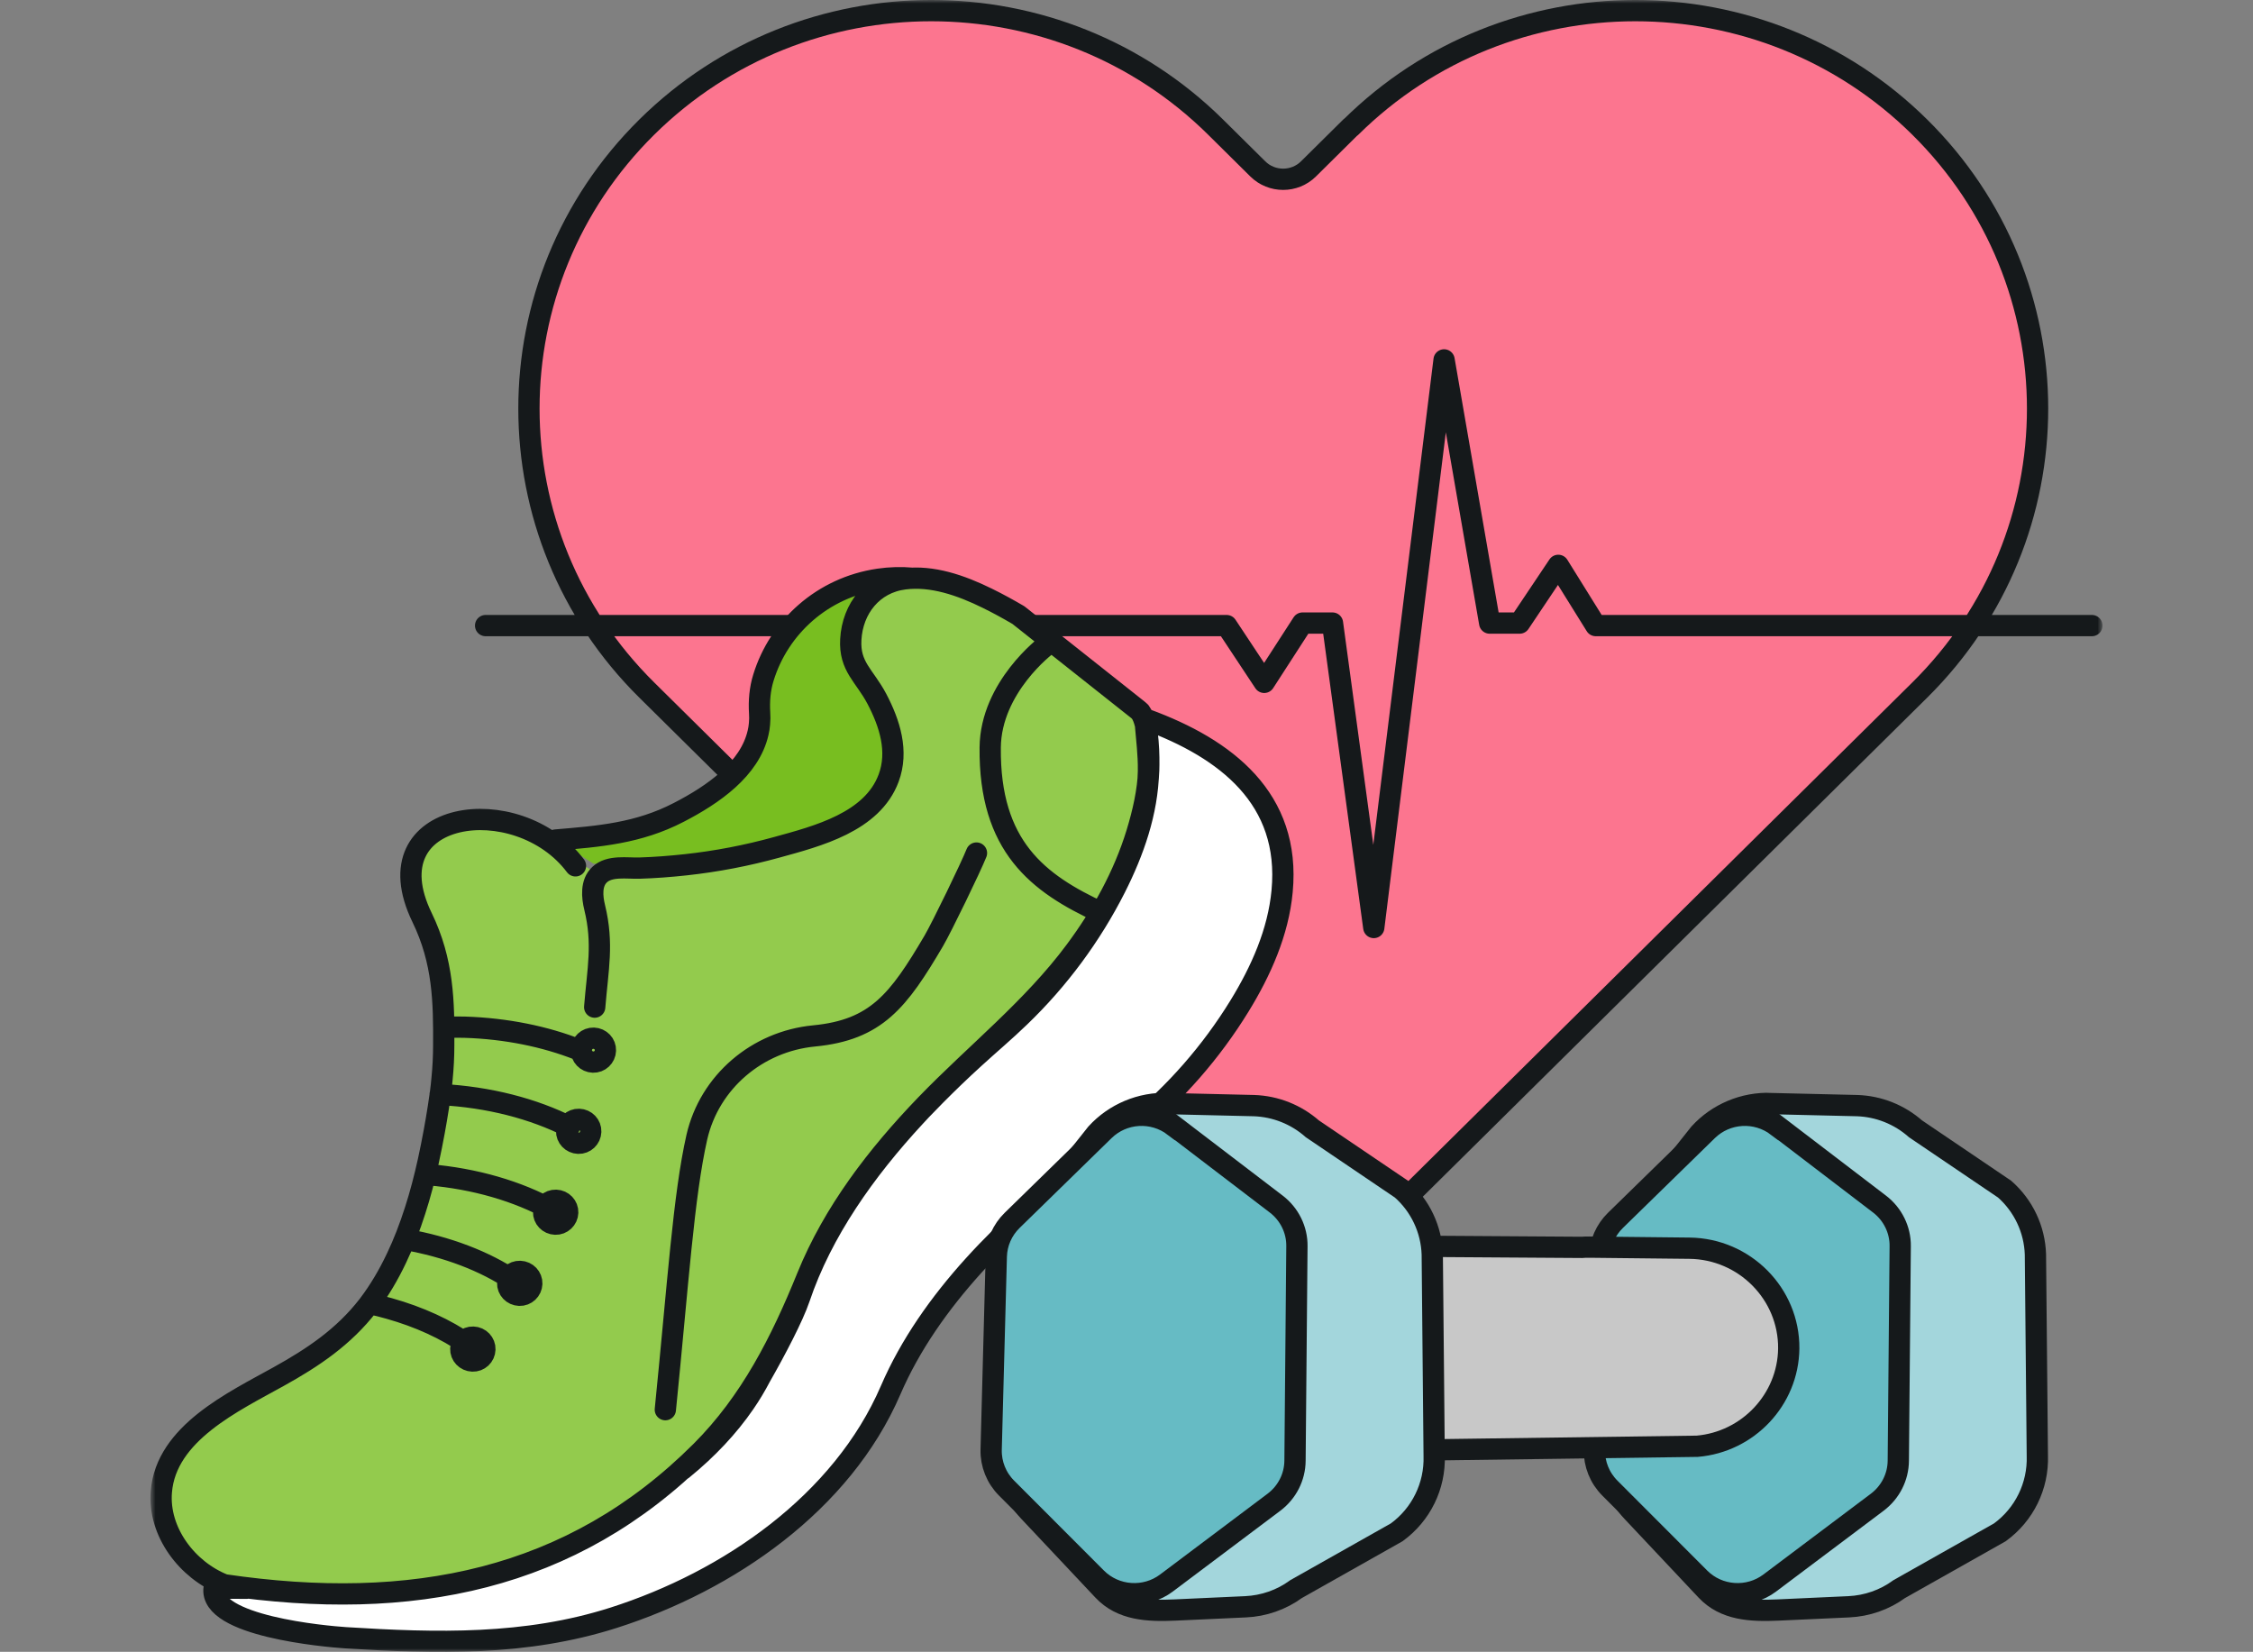 <svg width="326" height="239" viewBox="0 0 326 239" fill="none" xmlns="http://www.w3.org/2000/svg">
<rect x="0" y="0" width="326" height="239" fill="#808080" stroke="none"/>
<g clip-path="url(#clip0_4419_1186)">
<mask id="mask0_4419_1186" style="mask-type:luminance" maskUnits="userSpaceOnUse" x="21" y="0" width="284" height="239">
<path d="M304.207 0H21.793V239H304.207V0Z" fill="white"/>
</mask>
<g mask="url(#mask0_4419_1186)">
<path d="M195.431 18.399L189.335 24.435C187.314 26.441 184.016 26.441 181.996 24.435L175.9 18.399C153.174 -4.082 116.305 -4.082 93.579 18.399C70.854 40.881 70.854 77.354 93.579 99.836L103.354 109.503L134.748 140.563L182.065 187.36C184.068 189.349 187.314 189.349 189.318 187.36L236.617 140.563L268.011 109.503L277.785 99.836C300.511 77.354 300.511 40.881 277.785 18.399C255.06 -4.082 218.191 -4.082 195.465 18.399" fill="#78BE20"/>
<path d="M195.431 18.399L189.335 24.435C187.314 26.441 184.016 26.441 181.996 24.435L175.9 18.399C153.174 -4.082 116.305 -4.082 93.579 18.399C70.854 40.881 70.854 77.354 93.579 99.836L103.354 109.503L134.748 140.563L182.065 187.36C184.068 189.349 187.314 189.349 189.318 187.36L236.617 140.563L268.011 109.503L277.785 99.836C300.511 77.354 300.511 40.881 277.785 18.399C255.06 -4.082 218.191 -4.082 195.465 18.399" fill="#FC758F"/>
<path d="M70.267 90.515H177.488L182.928 98.729L188.471 90.151H192.806L198.781 134.199L208.952 52.071L215.549 90.151H219.883L225.478 81.799L230.901 90.515H302.687M195.431 18.399L189.335 24.435C187.314 26.441 184.016 26.441 181.996 24.435L175.9 18.399C153.174 -4.082 116.305 -4.082 93.579 18.399C70.854 40.881 70.854 77.354 93.579 99.836L103.354 109.503L134.748 140.563L182.065 187.36C184.068 189.349 187.314 189.349 189.318 187.36L236.617 140.563L268.011 109.503L277.786 99.836C300.511 77.354 300.511 40.881 277.786 18.399C255.06 -4.082 218.191 -4.082 195.465 18.399H195.431Z" stroke="#15191B" stroke-width="3.078" stroke-linecap="round" stroke-linejoin="round"/>
</g>
<path d="M164.986 103.036L166.161 113.361L161.412 128.441L150.912 143.677L131.502 162.527L119.19 179.648L110.054 199.172L97.034 214.114L80.577 224.542L69.076 229.367L43.259 230.509L31.05 229.748L35.108 234.071L45.642 236.492L70.561 237.27L88.831 234.054L106.842 225.684L122.315 212.039L134.093 191.771L144.73 179.129L167.335 160.209L181.841 141.117L186.745 126.608L181.927 114.779L173.966 107.827L164.986 103.036Z" fill="white"/>
<path d="M164.641 102.691L146.509 88.51L134.973 83.72L128.117 84.55L124.111 88.579L123.248 94.597L127.893 103.244L128.566 112.566L123.679 118.29L107.913 123.703L91.3 125.588L86.741 126.556L82.044 123.824L74.36 119.258L64.948 119.31L60.407 121.818L59.491 127.317L61.063 132.73L64.016 143.937L63.446 160.227L60.303 174.477L52.584 189.765L45.296 196.216L31.136 204.621L23.486 211.919L23.244 219.389L25.886 226.307L34.193 230.233L52.135 230.786L72.097 228.105L88.416 220.41L100.056 211.521L108.759 201.438L115.339 185.2L123.662 169.583L133.989 159.864L156.835 136.172L164.313 124.135L166.143 109.09L164.641 102.691Z" fill="#93CB4D"/>
<path d="M128.72 83.528L118.117 87.437L109.966 95.807L109.915 103.157L106.841 111.302L98.207 117.528L85.099 121.09L80.402 121.523L85.876 124.964L99.208 125.12L119.723 120.278L128.565 112.565L127.874 103.191L122.21 91.051L128.72 83.528Z" fill="#78BE20"/>
<mask id="mask1_4419_1186" style="mask-type:luminance" maskUnits="userSpaceOnUse" x="21" y="0" width="284" height="239">
<path d="M304.207 0H21.793V239H304.207V0Z" fill="white"/>
</mask>
<g mask="url(#mask1_4419_1186)">
<path d="M151.412 93.369C151.412 93.369 143.364 99.404 143.278 108.155C143.14 122.457 150.168 127.818 159.338 132.038M67.658 194.503C64.532 192.324 60.664 190.542 56.295 189.315C55.38 189.055 54.447 188.813 53.498 188.623M74.324 185.285C70.162 182.483 64.722 180.391 58.592 179.319M79.85 175.082C74.963 172.384 68.78 170.533 61.942 169.963M82.388 163.045C77.225 160.434 70.766 158.722 63.686 158.359M83.701 151.874C78.917 149.988 73.288 148.813 67.243 148.622C66.639 148.605 66.035 148.605 65.448 148.605M141.292 123.425C140.498 125.431 136.284 134.13 135.11 136.136C129.998 144.818 126.786 149.02 117.789 149.885C109.552 150.68 102.662 156.543 100.831 164.533C98.915 173.007 98.12 185.631 96.272 203.962M83.269 125.276C74.911 114.138 53.463 117.044 61.061 132.729C64.17 139.128 64.239 144.991 64.204 151.286C64.204 152.894 64.118 154.485 63.962 156.076C63.842 157.459 63.652 158.843 63.427 160.226C63.254 161.385 63.047 162.526 62.84 163.685C62.581 165.121 62.287 166.556 61.977 167.991C61.441 170.412 60.819 172.834 60.06 175.168C59.3 177.537 58.419 179.855 57.366 182.051C56.226 184.455 54.896 186.72 53.308 188.813C53.308 188.83 53.273 188.865 53.256 188.882C49.733 193.43 45.312 196.405 40.322 199.172C33.777 202.821 24.037 207.352 23.346 215.826C22.863 221.637 27.094 227.205 32.447 229.298C59.524 233.275 82.699 228.71 101.436 209.998C108.62 202.821 113.04 194.018 116.788 184.784C120.604 175.358 126.959 167.127 133.987 159.829C141.171 152.392 149.408 145.907 155.591 137.572C159.424 132.418 162.602 126.694 164.484 120.554C165.382 117.615 166.107 114.484 166.211 111.406C166.263 109.694 166.28 104.748 164.985 103.001M98.759 212.592C102.368 209.652 105.39 206.435 107.739 203.011C108.585 201.783 109.362 200.486 110.036 199.189C112.194 195.419 114.767 190.508 115.665 187.845C118.929 178.143 125.232 169.306 132.364 161.593C132.675 161.264 132.986 160.918 133.297 160.59C133.521 160.365 133.746 160.123 133.97 159.898C135.783 158.013 137.631 156.197 139.496 154.45C139.997 153.983 140.498 153.516 141.016 153.049C143.192 151.061 145.454 149.158 147.561 147.118C153.173 141.722 157.87 135.375 161.376 128.458C164.035 123.2 166.038 117.493 166.176 111.614C166.176 111.527 166.176 111.441 166.176 111.371C166.211 109.279 165.9 106.702 165.779 105.232C165.71 104.402 165.71 103.918 165.866 104.091C177.436 108.328 186.778 115.574 185.517 128.942C184.965 134.874 182.461 140.494 179.335 145.579C175.26 152.202 170.079 158.134 164.035 163.063C161.756 164.93 159.355 166.642 157.007 168.458C145.834 177.088 134.523 188.035 128.876 201.126C121.847 217.434 105.425 228.762 88.778 234.071C76.051 238.135 63.151 237.789 49.975 236.959C47.108 236.769 30.219 235.281 30.979 229.782C30.979 229.782 32.965 229.799 35.694 229.799M164.985 103.036C164.881 102.898 164.76 102.776 164.639 102.69C164.588 102.655 147.353 88.993 147.353 88.993C145.937 88.163 144.435 87.333 142.881 86.572C139.03 84.67 134.868 83.252 130.879 83.753C126.251 84.324 123.35 88.077 123.108 92.521C122.884 96.481 125.094 97.727 126.89 101.134C128.738 104.662 130.033 108.691 128.582 112.582C126.216 118.946 118.307 120.97 112.401 122.595C108.084 123.788 103.681 124.636 99.225 125.12C96.998 125.362 94.77 125.535 92.525 125.604C90.729 125.656 88.191 125.189 86.757 126.555C85.479 127.749 85.669 129.772 86.049 131.311C87.327 136.569 86.498 140.183 86.049 145.717M132.019 83.667C130.43 83.528 128.789 83.563 127.149 83.805C119.015 84.999 112.712 90.74 110.467 98.038C109.949 99.698 109.811 101.428 109.915 103.157C109.949 103.658 109.949 104.177 109.897 104.713C109.863 105.163 109.794 105.595 109.69 106.028C108.481 111.302 103.197 114.969 98.206 117.545C92.37 120.572 86.654 121.021 80.402 121.54M66.674 195.143C66.639 196.094 67.399 196.889 68.366 196.924C69.333 196.958 70.127 196.215 70.162 195.246C70.197 194.295 69.437 193.5 68.47 193.465C67.503 193.43 66.708 194.191 66.674 195.143ZM73.46 185.631C73.426 186.582 74.186 187.378 75.153 187.412C76.12 187.447 76.914 186.686 76.949 185.735C76.983 184.784 76.223 183.988 75.256 183.953C74.289 183.919 73.495 184.663 73.46 185.631ZM78.658 175.341C78.624 176.292 79.383 177.088 80.35 177.122C81.318 177.157 82.112 176.396 82.147 175.445C82.181 174.494 81.421 173.698 80.454 173.664C79.487 173.629 78.693 174.39 78.658 175.341ZM81.991 163.633C81.957 164.584 82.716 165.38 83.683 165.415C84.65 165.449 85.445 164.688 85.479 163.737C85.514 162.786 84.754 161.99 83.787 161.956C82.82 161.921 82.026 162.682 81.991 163.633ZM84.115 151.891C84.081 152.842 84.84 153.637 85.808 153.672C86.775 153.707 87.569 152.946 87.603 151.995C87.638 151.043 86.878 150.248 85.911 150.213C84.944 150.179 84.15 150.94 84.115 151.891Z" stroke="#15191B" stroke-width="3.078" stroke-linecap="round" stroke-linejoin="round"/>
<path d="M256.251 159.674L268.719 159.968C271.844 160.072 274.832 161.265 277.163 163.323L290.063 172.056C292.791 174.46 294.397 177.867 294.518 181.482L294.794 210.639C294.933 214.997 292.912 219.13 289.372 221.707L274.814 229.921C272.69 231.478 270.135 232.36 267.51 232.481L257.287 232.948C253.367 233.121 249.568 232.948 246.891 230.094L236.184 218.715C234.008 216.398 232.73 213.371 232.61 210.206L231.712 186.912C231.573 183.47 232.817 180.098 235.148 177.539L245.907 163.998C248.549 161.109 252.348 159.518 256.285 159.657" fill="#A3D6DC"/>
<path d="M256.251 159.674L268.719 159.968C271.844 160.072 274.832 161.265 277.163 163.323L290.063 172.056C292.791 174.46 294.397 177.867 294.518 181.482L294.794 210.639C294.933 214.997 292.912 219.13 289.372 221.707L274.814 229.921C272.69 231.478 270.135 232.36 267.51 232.481L257.287 232.948C253.367 233.121 249.568 232.948 246.891 230.094L236.184 218.715C234.008 216.398 232.73 213.371 232.61 210.206L231.712 186.912C231.573 183.47 232.817 180.098 235.148 177.539L245.907 163.998C248.549 161.109 252.348 159.518 256.285 159.657L256.251 159.674Z" stroke="#15191B" stroke-width="3.078" stroke-miterlimit="10"/>
</g>
<mask id="mask2_4419_1186" style="mask-type:luminance" maskUnits="userSpaceOnUse" x="0" y="0" width="326" height="239">
<path d="M326 0H0V239H326V0Z" fill="white"/>
</mask>
<g mask="url(#mask2_4419_1186)">
<path d="M257.202 162.942L271.966 174.217C273.866 175.67 274.988 177.936 274.954 180.322L274.678 211.347C274.66 213.699 273.538 215.913 271.638 217.348L256.079 229.039C253.005 231.356 248.654 231.045 245.942 228.33L232.939 215.307C231.471 213.837 230.66 211.831 230.711 209.756L231.454 181.792C231.506 179.821 232.335 177.953 233.751 176.569L247.065 163.564C249.811 160.884 254.128 160.625 257.184 162.959" fill="#66BBC4"/>
</g>
<mask id="mask3_4419_1186" style="mask-type:luminance" maskUnits="userSpaceOnUse" x="21" y="0" width="284" height="239">
<path d="M304.207 0H21.793V239H304.207V0Z" fill="white"/>
</mask>
<g mask="url(#mask3_4419_1186)">
<path d="M257.201 162.942L271.965 174.217C273.865 175.67 274.987 177.936 274.953 180.322L274.677 211.347C274.659 213.699 273.537 215.913 271.637 217.348L256.078 229.039C253.004 231.356 248.653 231.045 245.941 228.33L232.938 215.307C231.47 213.837 230.659 211.831 230.71 209.756L231.453 181.792C231.505 179.821 232.334 177.953 233.75 176.569L247.064 163.564C249.81 160.884 254.127 160.625 257.183 162.959L257.201 162.942Z" stroke="#15191B" stroke-width="3.078" stroke-miterlimit="10"/>
</g>
<mask id="mask4_4419_1186" style="mask-type:luminance" maskUnits="userSpaceOnUse" x="0" y="0" width="326" height="239">
<path d="M326 0H0V239H326V0Z" fill="white"/>
</mask>
<g mask="url(#mask4_4419_1186)">
<path d="M258.807 195.091C258.894 187.188 252.435 180.668 244.44 180.581L229.968 180.426C229.588 180.426 229.208 180.426 228.846 180.46L206.448 180.305L207.743 209.756L242.661 209.289H244.146C244.612 209.306 245.078 209.289 245.545 209.254C252.867 208.615 258.704 202.527 258.79 195.108" fill="#C8C8C8"/>
<path d="M168.974 159.674L181.443 159.968C184.568 160.072 187.556 161.265 189.887 163.323L202.787 172.056C205.515 174.46 207.121 177.867 207.242 181.482L207.518 210.639C207.657 214.997 205.636 219.13 202.096 221.707L187.538 229.921C185.414 231.478 182.859 232.36 180.234 232.481L170.011 232.948C166.091 233.121 162.291 232.948 159.615 230.094L148.908 218.715C146.732 216.398 145.454 213.371 145.333 210.206L144.453 186.912C144.315 183.47 145.558 180.098 147.889 177.539L158.648 163.998C161.29 161.109 165.089 159.518 169.026 159.657" fill="#A3D6DC"/>
</g>
<mask id="mask5_4419_1186" style="mask-type:luminance" maskUnits="userSpaceOnUse" x="21" y="0" width="284" height="239">
<path d="M304.207 0H21.793V239H304.207V0Z" fill="white"/>
</mask>
<g mask="url(#mask5_4419_1186)">
<path d="M168.975 159.674L181.443 159.968C184.569 160.072 187.557 161.265 189.888 163.323L202.788 172.056C205.516 174.46 207.122 177.867 207.243 181.482L207.519 210.639C207.657 214.997 205.637 219.13 202.097 221.707L187.539 229.921C185.415 231.478 182.86 232.36 180.235 232.481L170.012 232.948C166.092 233.121 162.292 232.948 159.616 230.094L148.909 218.715C146.733 216.398 145.455 213.371 145.334 210.206L144.454 186.912C144.316 183.47 145.559 180.098 147.89 177.539L158.649 163.998C161.291 161.109 165.09 159.518 169.027 159.657L168.975 159.674Z" stroke="#15191B" stroke-width="3.078" stroke-miterlimit="10"/>
</g>
<mask id="mask6_4419_1186" style="mask-type:luminance" maskUnits="userSpaceOnUse" x="0" y="0" width="326" height="239">
<path d="M326 0H0V239H326V0Z" fill="white"/>
</mask>
<g mask="url(#mask6_4419_1186)">
<path d="M169.908 162.942L184.672 174.217C186.572 175.67 187.695 177.936 187.66 180.322L187.384 211.347C187.366 213.699 186.244 215.913 184.344 217.348L168.785 229.039C165.711 231.356 161.36 231.045 158.648 228.33L145.645 215.307C144.177 213.837 143.366 211.831 143.417 209.756L144.16 181.792C144.212 179.821 145.041 177.953 146.457 176.569L159.771 163.564C162.517 160.884 166.834 160.625 169.89 162.959" fill="#66BBC4"/>
</g>
<mask id="mask7_4419_1186" style="mask-type:luminance" maskUnits="userSpaceOnUse" x="21" y="0" width="284" height="239">
<path d="M304.207 0H21.793V239H304.207V0Z" fill="white"/>
</mask>
<g mask="url(#mask7_4419_1186)">
<path d="M208.053 180.339L228.862 180.478C229.225 180.443 229.605 180.443 229.985 180.443L244.456 180.599C252.434 180.685 258.893 187.205 258.824 195.108C258.737 202.527 252.918 208.632 245.579 209.255L208.658 209.756M169.907 162.942L184.672 174.217C186.571 175.67 187.694 177.936 187.659 180.322L187.383 211.347C187.365 213.699 186.243 215.913 184.343 217.348L168.784 229.039C165.71 231.356 161.359 231.045 158.647 228.33L145.644 215.307C144.176 213.837 143.365 211.831 143.416 209.756L144.159 181.792C144.211 179.821 145.04 177.953 146.456 176.569L159.77 163.564C162.516 160.884 166.833 160.625 169.889 162.959L169.907 162.942Z" stroke="#15191B" stroke-width="3.078" stroke-miterlimit="10"/>
</g>
</g>
<defs>
<clipPath id="clip0_4419_1186">
<rect width="326" height="239" fill="white"/>
</clipPath>
</defs>
</svg>
